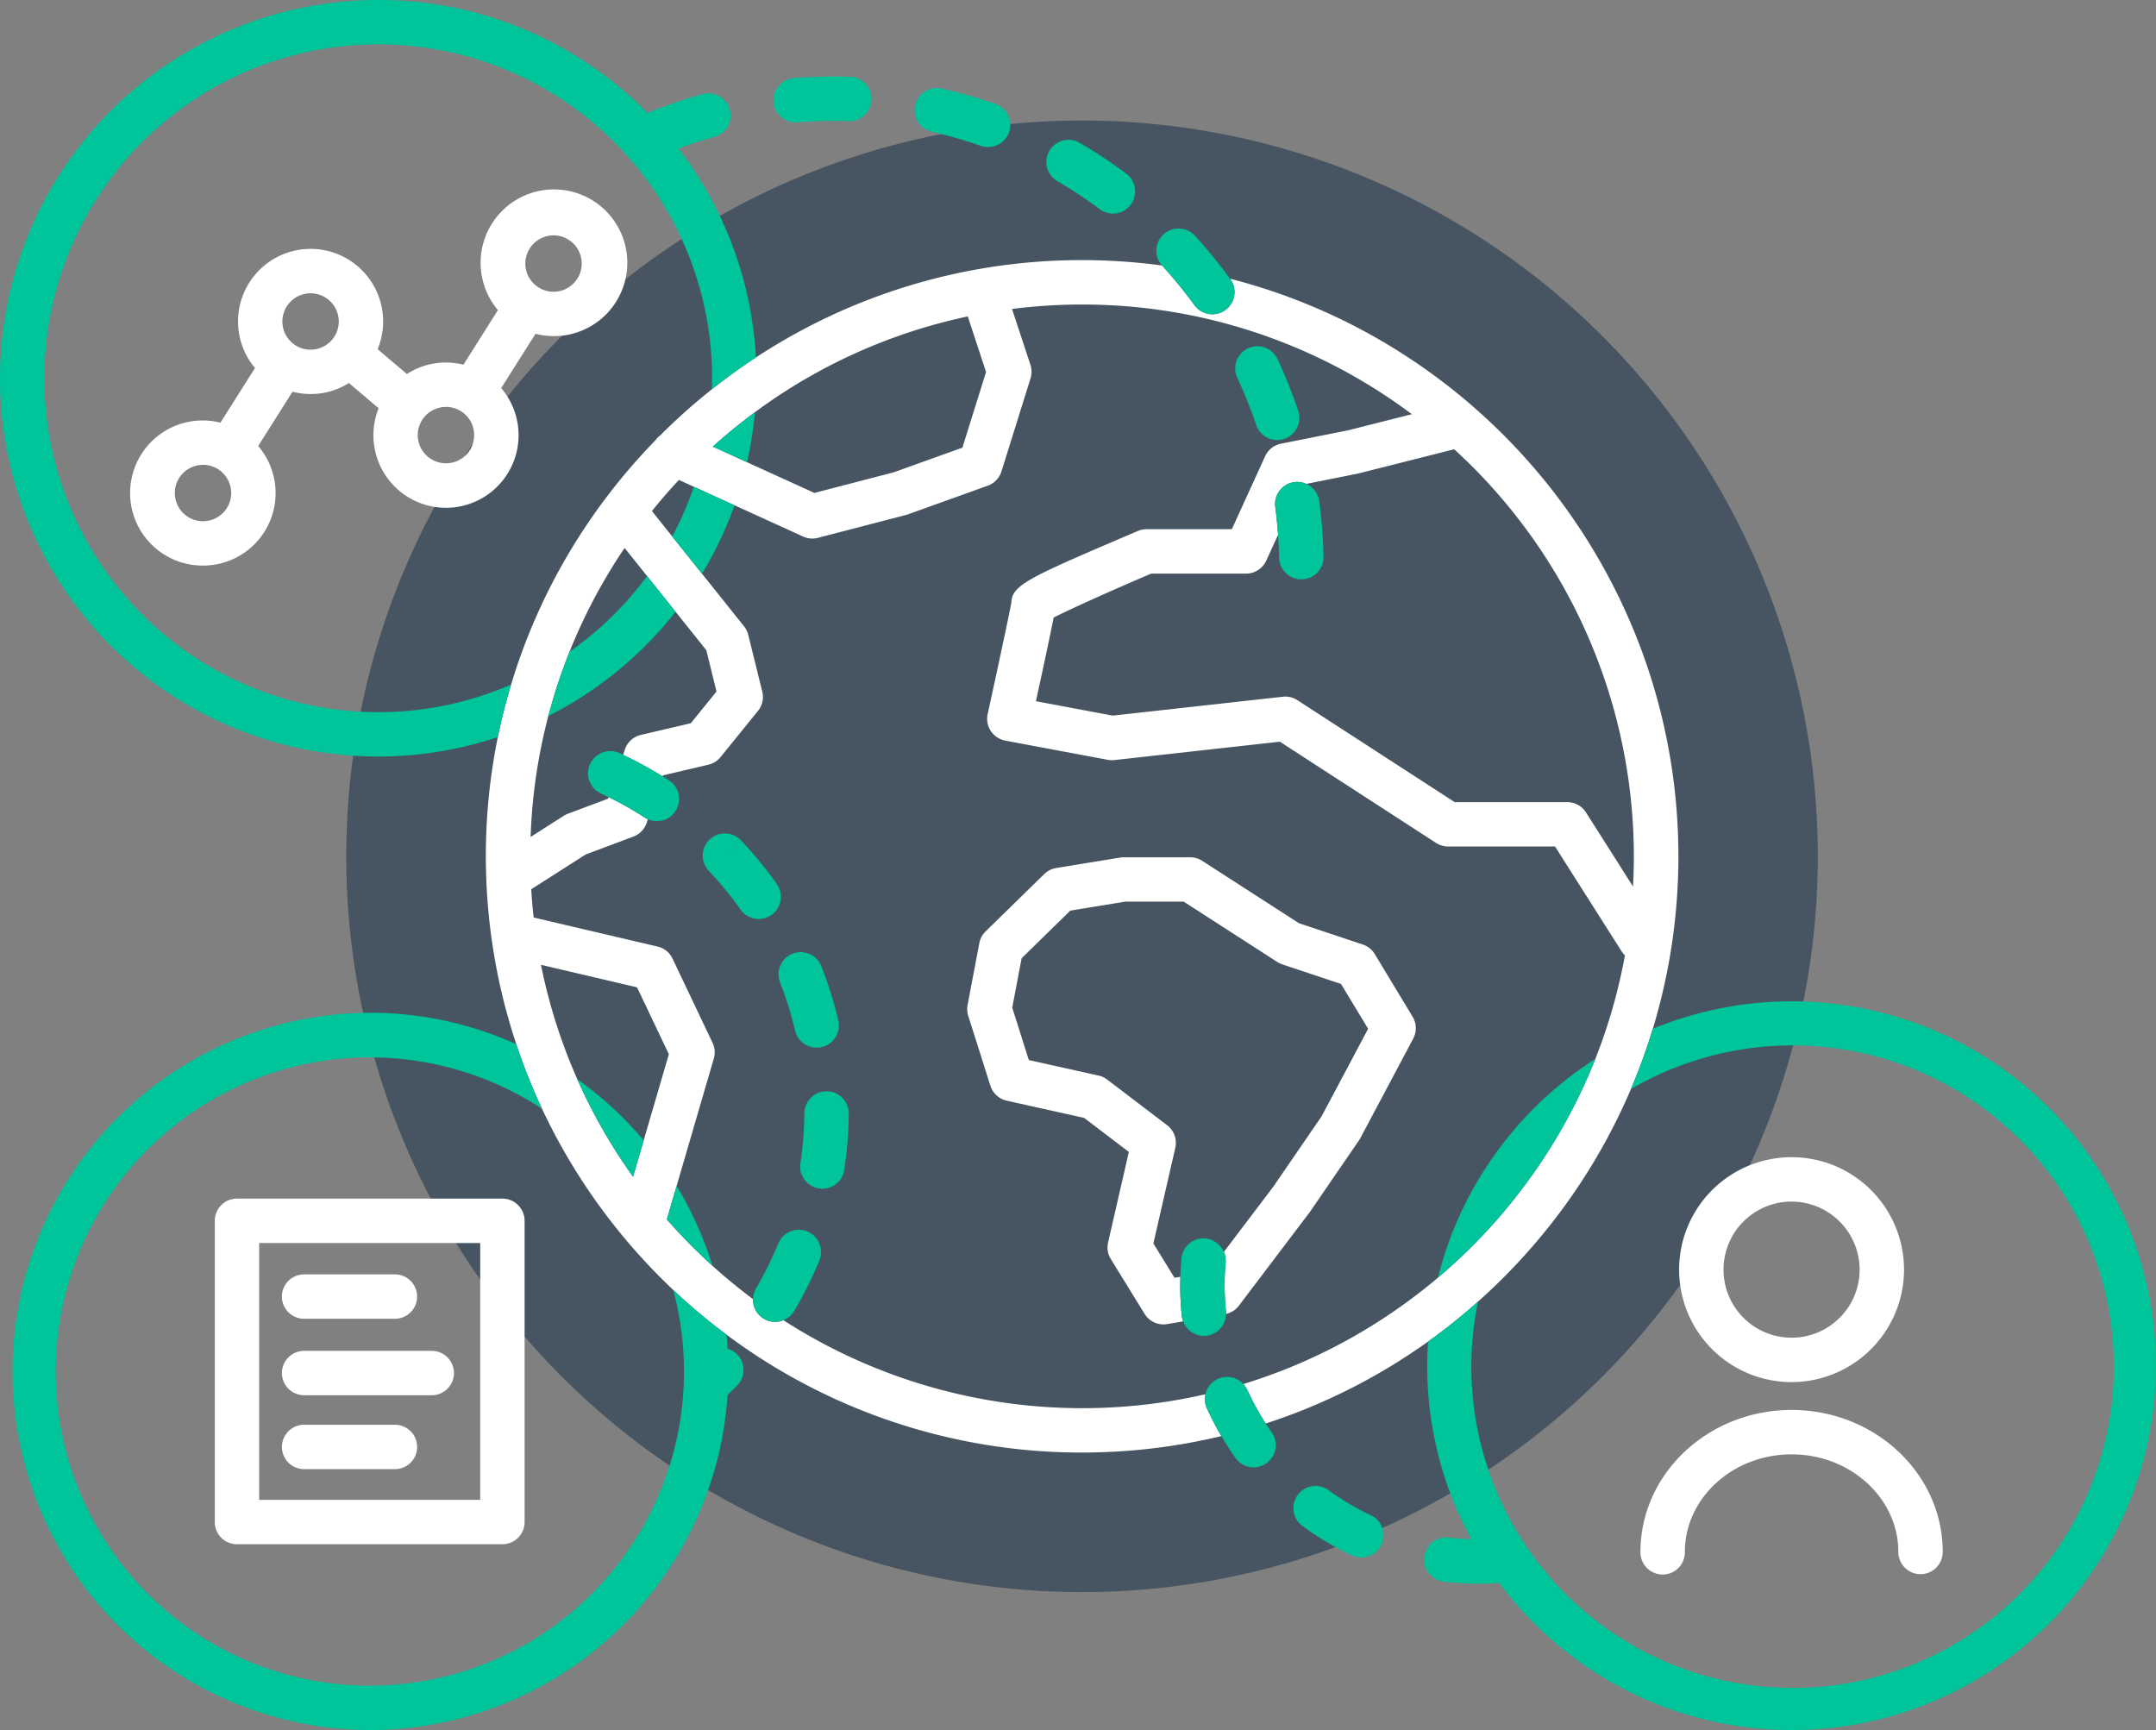 <svg id="Carousel_Open_Research" data-name="Carousel Open Research" xmlns="http://www.w3.org/2000/svg" width="344.17" height="276.176" viewBox="0 0 344.17 276.176">
  <rect x="0" y="0" width="344.17" height="276.176" fill="#808080" stroke="none"/>
  <path id="Fill_1" data-name="Fill 1" d="M234.908,117.454A117.454,117.454,0,1,1,117.454,0,117.454,117.454,0,0,1,234.908,117.454" transform="translate(55.276 19.241)" fill="#465561"/>
  <path id="Fill_3" data-name="Fill 3" d="M285.758,220.8a3.548,3.548,0,0,1-3.543-3.544c0-8.592-7.644-15.583-17.039-15.583s-17.04,6.99-17.04,15.583a3.544,3.544,0,1,1-7.087,0c0-12.5,10.823-22.67,24.127-22.67s24.126,10.17,24.126,22.67A3.548,3.548,0,0,1,285.758,220.8Zm-226.38-4.774H17.007a3.547,3.547,0,0,1-3.543-3.543V164.392a3.547,3.547,0,0,1,3.543-3.543H59.378a3.547,3.547,0,0,1,3.543,3.543v48.086A3.547,3.547,0,0,1,59.378,216.022ZM20.551,167.936v41H55.835v-41Zm21.672,36.1h-14.5a3.543,3.543,0,1,1,0-7.086h14.5a3.543,3.543,0,1,1,0,7.086Zm109.685-2.649a94.676,94.676,0,0,1-56.759-18.823A95.755,95.755,0,0,1,65.7,146.51a95.234,95.234,0,0,1-7.053-59.336c.568-2.785,1.282-5.607,2.12-8.39a94.827,94.827,0,0,1,9.235-21A95.842,95.842,0,0,1,83.8,39.805a3.493,3.493,0,0,1,.737-.755,96.208,96.208,0,0,1,8.278-7.391c2.241-1.78,4.608-3.49,7.035-5.083a94.663,94.663,0,0,1,52.058-15.54,95.863,95.863,0,0,1,12.777.861.247.247,0,0,1,.019.025.251.251,0,0,0,.018.024,71.949,71.949,0,0,1,5.123,6.272,3.555,3.555,0,0,0,2.868,1.461,3.543,3.543,0,0,0,2.863-5.627l-.031-.044a94.528,94.528,0,0,1,28.508,12.618,95.667,95.667,0,0,1,37.628,47.96,94.866,94.866,0,0,1-12.523,87.15,96.312,96.312,0,0,1-22.012,21.933,94.841,94.841,0,0,1-25.911,13.084,41,41,0,0,1-2.945-5.375,3.5,3.5,0,0,0-.631-.925,87.753,87.753,0,0,0,16.49-6.968,88.579,88.579,0,0,0,39.7-44.944,87.6,87.6,0,0,0,4.722-16.517,3.557,3.557,0,0,1-.5-.6l-10.657-16.781H210.347a3.532,3.532,0,0,1-1.927-.571l-24.935-16.16-26.423,2.934a3.517,3.517,0,0,1-.387.021,3.623,3.623,0,0,1-.658-.061L139.65,87.739a3.56,3.56,0,0,1-2.3-1.527,3.544,3.544,0,0,1-.507-2.714c1.7-7.779,3.548-16.39,3.775-17.8.14-2.864,2.812-4,20.195-11.421a3.525,3.525,0,0,1,1.4-.287h13.607l5.313-11.646a3.557,3.557,0,0,1,2.529-2L194.4,38.2l10.156-2.565a87.634,87.634,0,0,0-52.65-17.508,88.937,88.937,0,0,0-11.175.706l2.937,8.921a3.524,3.524,0,0,1,.017,2.165l-4.641,14.849a3.559,3.559,0,0,1-2.184,2.278l-12.785,4.59c-.1.035-.2.065-.307.094l-14.024,3.641a3.571,3.571,0,0,1-.89.114,3.5,3.5,0,0,1-1.469-.319L96.433,50.173l-6.48-2.952-2.4-1.093c-1.5,1.6-2.946,3.274-4.306,4.966l3.238,4.052L91.242,61.1l6.709,8.393a3.532,3.532,0,0,1,.672,1.363l2.239,9.058a3.546,3.546,0,0,1-.686,3.081L94.2,90.367a3.555,3.555,0,0,1-1.946,1.22l-7.243,1.7-.057.166a62.782,62.782,0,0,0-6.313-3.436l.3-.886a3.525,3.525,0,0,1,2.544-2.3l7.969-1.865,4.1-5.062L91.93,73.308l-4.91-6.142-4.552-5.7-3.581-4.48A87.552,87.552,0,0,0,63.88,103.122l5.288-3.378a3.567,3.567,0,0,1,.662-.331l6.408-2.4.085-.249a55.243,55.243,0,0,1,5.789,3.265,3.572,3.572,0,0,0,.492.264l-.207.6a3.535,3.535,0,0,1-2.105,2.165l-7.623,2.862-8.689,5.548c.089,1.5.218,3.022.383,4.511l19.784,4.635a3.526,3.526,0,0,1,2.393,1.928l6.385,13.435a3.541,3.541,0,0,1,.2,2.516l-5.942,20.346-1.557,5.332a89.538,89.538,0,0,0,7.279,7.4c2.071,1.871,4.251,3.662,6.48,5.323a3.528,3.528,0,0,0,4.858,3.372,88.051,88.051,0,0,0,67.368,11.814,3.506,3.506,0,0,0,.219,2.23,48.189,48.189,0,0,0,2.314,4.451A95.334,95.334,0,0,1,151.907,201.384ZM65.533,123.528a87.817,87.817,0,0,0,14.7,33.835l1.7-5.817L85.947,137.8l-5.075-10.677Zm118.82-42.814a3.543,3.543,0,0,1,1.927.569l25.115,16.278h17.968a3.525,3.525,0,0,1,2.991,1.644l7.507,11.821c.088-1.614.134-3.235.134-4.817a88.076,88.076,0,0,0-28.677-64.977l-15.267,3.856c-.057.014-.114.027-.173.039l-8.17,1.634a3.52,3.52,0,0,0-1.454-.318,3.42,3.42,0,0,0-.458.031,3.542,3.542,0,0,0-3.042,3.982c.187,1.393.338,2.881.448,4.423l-1.885,4.131a3.549,3.549,0,0,1-3.223,2.072h-15.16c-6.761,2.894-13.16,5.779-15.561,7.016-.434,2.243-1.359,6.611-2.827,13.351l12.261,2.3,27.155-3.016A3.585,3.585,0,0,1,184.353,80.714ZM133.666,20.028A87.7,87.7,0,0,0,99.69,35.315c-2.325,1.716-4.587,3.564-6.724,5.491L98.429,43.3l10.75,4.9,12.653-3.285,10.975-3.94,3.776-12.081-2.917-8.86ZM48.1,192.24H27.726a3.543,3.543,0,1,1,0-7.087H48.1a3.543,3.543,0,1,1,0,7.087Zm217.073-2.1a17.951,17.951,0,1,1,17.95-17.95A17.971,17.971,0,0,1,265.176,190.144Zm0-28.815a10.864,10.864,0,1,0,10.863,10.865A10.877,10.877,0,0,0,265.176,161.329Zm-100.27,19.606a3.564,3.564,0,0,1-3.016-1.687L156.5,170.5a3.523,3.523,0,0,1-.436-2.649l3.314-14.457-7.138-5.431-12.355-2.746a3.555,3.555,0,0,1-2.609-2.389l-3.539-11.162a3.542,3.542,0,0,1-.1-1.732l1.873-9.862a3.531,3.531,0,0,1,1-1.872l9.367-9.159a3.534,3.534,0,0,1,1.906-.964l10.2-1.666a3.7,3.7,0,0,1,.572-.046h10.615a3.525,3.525,0,0,1,1.92.566l15.446,9.958,10.192,3.4a3.543,3.543,0,0,1,1.912,1.529l6.037,9.992a3.559,3.559,0,0,1,.1,3.495l-8.462,15.925a3.484,3.484,0,0,1-.208.342l-7.854,11.445c-.026.038-.06.088-.1.135L176.933,177.96a3.541,3.541,0,0,1-2.047,1.3c0-.037,0-.073,0-.11a2.308,2.308,0,0,0,0-.3,40.271,40.271,0,0,1-.221-4.206c0-1.2.054-2.411.161-3.6a3.488,3.488,0,0,0-.276-1.683l7.906-10.437,7.694-11.21,7.425-13.973-4.324-7.156-9.378-3.126a3.592,3.592,0,0,1-.8-.383l-14.945-9.635h-9.283l-8.813,1.439-7.769,7.6-1.5,7.89,2.65,8.363,11.122,2.472a3.519,3.519,0,0,1,1.377.639l9.575,7.286a3.545,3.545,0,0,1,1.308,3.611l-3.5,15.269,3.371,5.479.938-.16q0,.172-.01.344c-.01.318-.02.647-.02.972a47.24,47.24,0,0,0,.259,4.945,3.484,3.484,0,0,0,.212.854l-2.546.435A3.539,3.539,0,0,1,164.906,180.934Zm-122.683-.9h-14.5a3.544,3.544,0,1,1,0-7.088h14.5a3.544,3.544,0,0,1,0,7.088ZM11.584,59.8a11.584,11.584,0,1,1,2.784-22.815l5.512-8.719a11.582,11.582,0,1,1,19.579-3.01l4.675,3.964a11.4,11.4,0,0,1,9.019-1.484l5.511-8.718a11.709,11.709,0,1,1,6,3.776l-5.482,8.672a11.585,11.585,0,1,1-19.562,3.215L34.87,30.654a11.39,11.39,0,0,1-8.994,1.386l-5.482,8.672A11.569,11.569,0,0,1,11.584,59.8Zm0-16.081a4.5,4.5,0,1,0,4.5,4.5A4.5,4.5,0,0,0,11.584,43.716Zm38.783-9.248a4.5,4.5,0,1,0,4.5,4.5A4.5,4.5,0,0,0,50.367,34.467ZM28.755,16.336a4.5,4.5,0,1,0,4.5,4.5A4.5,4.5,0,0,0,28.755,16.336ZM67.539,7.087a4.5,4.5,0,1,0,4.5,4.5A4.5,4.5,0,0,0,67.539,7.087Z" transform="translate(20.823 30.485)" fill="#fff"/>
  <path id="Fill_5" data-name="Fill 5" d="M286,276.176A58.265,58.265,0,0,1,239.339,252.7c-1.13.077-2.218.115-3.233.115a47.679,47.679,0,0,1-5.648-.338,3.543,3.543,0,0,1,.422-7.06,3.609,3.609,0,0,1,.421.025c1.117.133,2.313.221,3.554.26a57.823,57.823,0,0,1-7.029-27.7c0-1.165.045-2.388.142-3.849a96.344,96.344,0,0,0,7.975-6.378,51.283,51.283,0,1,0,24.4-33.923,94.594,94.594,0,0,0,3.49-9.625A58.168,58.168,0,1,1,286,276.176Zm-226.984,0a57.256,57.256,0,0,1,0-114.511A56.671,56.671,0,0,1,82.4,166.677a94.713,94.713,0,0,0,4.126,10.318,50.147,50.147,0,1,0,20.936,28.9,96.153,96.153,0,0,0,8.513,7.151c.078.775.13,1.572.173,2.257a3.494,3.494,0,0,1,2.542,3.337,3.524,3.524,0,0,1-1.006,2.519c-.535.548-1.082,1.077-1.547,1.522a56.7,56.7,0,0,1-5.483,20.94,57.383,57.383,0,0,1-51.635,32.555Zm158.3-27.558a3.513,3.513,0,0,1-1.5-.335,47.489,47.489,0,0,1-7.9-4.679,3.542,3.542,0,0,1-.766-4.952,3.556,3.556,0,0,1,2.861-1.451,3.519,3.519,0,0,1,2.091.685,40.469,40.469,0,0,0,6.716,3.98,3.542,3.542,0,0,1,1.7,4.712A3.556,3.556,0,0,1,217.312,248.618Zm-17.2-14.385a3.554,3.554,0,0,1-2.893-1.494c-.768-1.083-1.5-2.228-2.251-3.5a48.261,48.261,0,0,1-2.313-4.451,3.538,3.538,0,0,1,3.209-5,3.566,3.566,0,0,1,2.616,1.155,3.477,3.477,0,0,1,.632.925,40.843,40.843,0,0,0,2.945,5.375c.368.568.659,1,.943,1.4a3.545,3.545,0,0,1-2.887,5.594Zm-7.934-20.979a3.545,3.545,0,0,1-3.307-2.32,3.457,3.457,0,0,1-.212-.854,47.52,47.52,0,0,1-.259-4.945c0-.347.011-.7.021-1.04,0-.094.006-.185.008-.275.032-1.128.083-2.055.159-2.917a3.536,3.536,0,0,1,3.547-3.225c.1,0,.2,0,.3.012a3.591,3.591,0,0,1,3.212,3.847c-.107,1.187-.161,2.4-.161,3.6a40.45,40.45,0,0,0,.22,4.2,2.224,2.224,0,0,1,0,.308c0,.034,0,.067,0,.1a3.534,3.534,0,0,1-3.155,3.486A3.749,3.749,0,0,1,192.179,213.254ZM123.735,211a3.525,3.525,0,0,1-3.523-3.633,3.479,3.479,0,0,1,.475-1.712,55.689,55.689,0,0,0,3.552-7.15A3.543,3.543,0,1,1,130.8,201.2a62.548,62.548,0,0,1-4.007,8.065A3.55,3.55,0,0,1,123.735,211Zm105.819-7.061v0a57.675,57.675,0,0,1,9.3-19.96,58.4,58.4,0,0,1,15.815-14.954A88.03,88.03,0,0,1,244.219,188.1a88.938,88.938,0,0,1-14.662,15.841Zm-115.823-1.9,0,0a89.091,89.091,0,0,1-7.276-7.394l1.556-5.331a56.993,56.993,0,0,1,5.721,12.723Zm17.552-12.28a3.615,3.615,0,0,1-.534-.04,3.549,3.549,0,0,1-2.975-4.033,56.2,56.2,0,0,0,.627-7.966,3.552,3.552,0,0,1,3.543-3.518h.027a3.542,3.542,0,0,1,3.516,3.568,63.478,63.478,0,0,1-.706,8.974,3.545,3.545,0,0,1-3.5,3.014Zm-30.226-1.921v0a88.238,88.238,0,0,1-8.9-15.57,57.819,57.819,0,0,1,10.6,9.755l-1.7,5.815Zm29.309-20.6a3.529,3.529,0,0,1-3.446-2.733,55.659,55.659,0,0,0-2.381-7.623,3.543,3.543,0,1,1,6.593-2.595,62.576,62.576,0,0,1,2.687,8.6,3.548,3.548,0,0,1-3.452,4.354ZM121.118,146.7a3.548,3.548,0,0,1-2.9-1.5,56.763,56.763,0,0,0-5.017-6.124l-.078-.083a3.544,3.544,0,0,1,2.6-5.953,3.557,3.557,0,0,1,2.6,1.135l-2.6,2.409,2.607-2.4a63.867,63.867,0,0,1,5.675,6.925,3.543,3.543,0,0,1-2.89,5.589Zm-16.259-15.619a3.5,3.5,0,0,1-1.432-.306,3.583,3.583,0,0,1-.492-.264,55.656,55.656,0,0,0-5.788-3.265l-.223-.109c-.322-.158-.655-.321-.984-.471A3.544,3.544,0,0,1,97.42,119.9a3.51,3.51,0,0,1,1.474.323c.108.05.217.1.322.155.085.042.167.082.249.121a62.841,62.841,0,0,1,6.313,3.434l.355.219c.217.133.441.271.657.411a3.543,3.543,0,0,1-1.931,6.517Zm-44.475-10.31A60.384,60.384,0,0,1,60.384,0a59.8,59.8,0,0,1,23.7,4.852,60.649,60.649,0,0,1,19.307,13.2c.037-.019.073-.04.108-.06a1.816,1.816,0,0,1,.206-.106,78.1,78.1,0,0,1,8.436-2.859A3.541,3.541,0,0,1,116.5,17.5a3.543,3.543,0,0,1-2.472,4.358c-1.906.527-3.831,1.148-5.722,1.848a59.959,59.959,0,0,1,12.364,33.351c-2.421,1.588-4.789,3.3-7.037,5.083q.005-.152.011-.3v-.008c.017-.477.034-.965.034-1.45a53.3,53.3,0,1,0-53.3,53.3,52.8,52.8,0,0,0,21.207-4.413c-.842,2.8-1.557,5.618-2.121,8.391A60.106,60.106,0,0,1,60.384,120.768Zm27.148-6.474v0a87.8,87.8,0,0,1,3.4-10.272,53.6,53.6,0,0,0,12.362-12.065l4.552,5.7a60.767,60.767,0,0,1-20.309,16.643Zm120.2-21.811a3.544,3.544,0,0,1-3.541-3.472c-.022-1.165-.078-2.358-.171-3.648-.107-1.519-.257-3.007-.446-4.422a3.542,3.542,0,0,1,3.042-3.982,3.414,3.414,0,0,1,.458-.031A3.582,3.582,0,0,1,210.6,80a78.968,78.968,0,0,1,.68,8.868,3.543,3.543,0,0,1-3.471,3.614Zm-95.671-.9h0l-4.756-5.95a53.127,53.127,0,0,0,3.466-7.925l6.481,2.952a60.333,60.333,0,0,1-5.19,10.923Zm7.187-17.8h0l-5.462-2.489c2.138-1.928,4.4-3.776,6.724-5.492a60.291,60.291,0,0,1-1.261,7.98Zm84.634-3.544a3.54,3.54,0,0,1-3.359-2.417,71.055,71.055,0,0,0-3.01-7.51,3.545,3.545,0,0,1,3.206-5.048,3.559,3.559,0,0,1,3.21,2.041,77.86,77.86,0,0,1,3.312,8.264,3.547,3.547,0,0,1-3.36,4.672Zm-10.35-20.072a3.56,3.56,0,0,1-2.87-1.462,72.076,72.076,0,0,0-5.121-6.27.174.174,0,0,1-.019-.026.186.186,0,0,0-.018-.024,3.54,3.54,0,0,1,5.264-4.735,79.1,79.1,0,0,1,5.593,6.846c.012.014.023.029.033.044a3.545,3.545,0,0,1-2.863,5.627ZM177.661,34.091a3.521,3.521,0,0,1-2.116-.7,71.609,71.609,0,0,0-6.754-4.465,3.543,3.543,0,1,1,3.565-6.125,78.491,78.491,0,0,1,7.426,4.91,3.543,3.543,0,0,1-2.121,6.383ZM157.725,23.479a3.522,3.522,0,0,1-1.17-.2,70.515,70.515,0,0,0-7.782-2.231,3.544,3.544,0,0,1,1.561-6.915A78.51,78.51,0,0,1,158.9,16.59a3.544,3.544,0,0,1-1.17,6.89Zm-30.7-3.94a3.543,3.543,0,0,1-.275-7.076c2.079-.164,4.2-.248,6.318-.248.86,0,1.726.014,2.575.042a3.543,3.543,0,0,1-.122,7.085l-.112,0c-.781-.026-1.577-.039-2.367-.039-1.911,0-3.84.077-5.733.228C127.21,19.535,127.115,19.539,127.021,19.539Z" transform="translate(0 0)" fill="#00c49a"/>
</svg>
